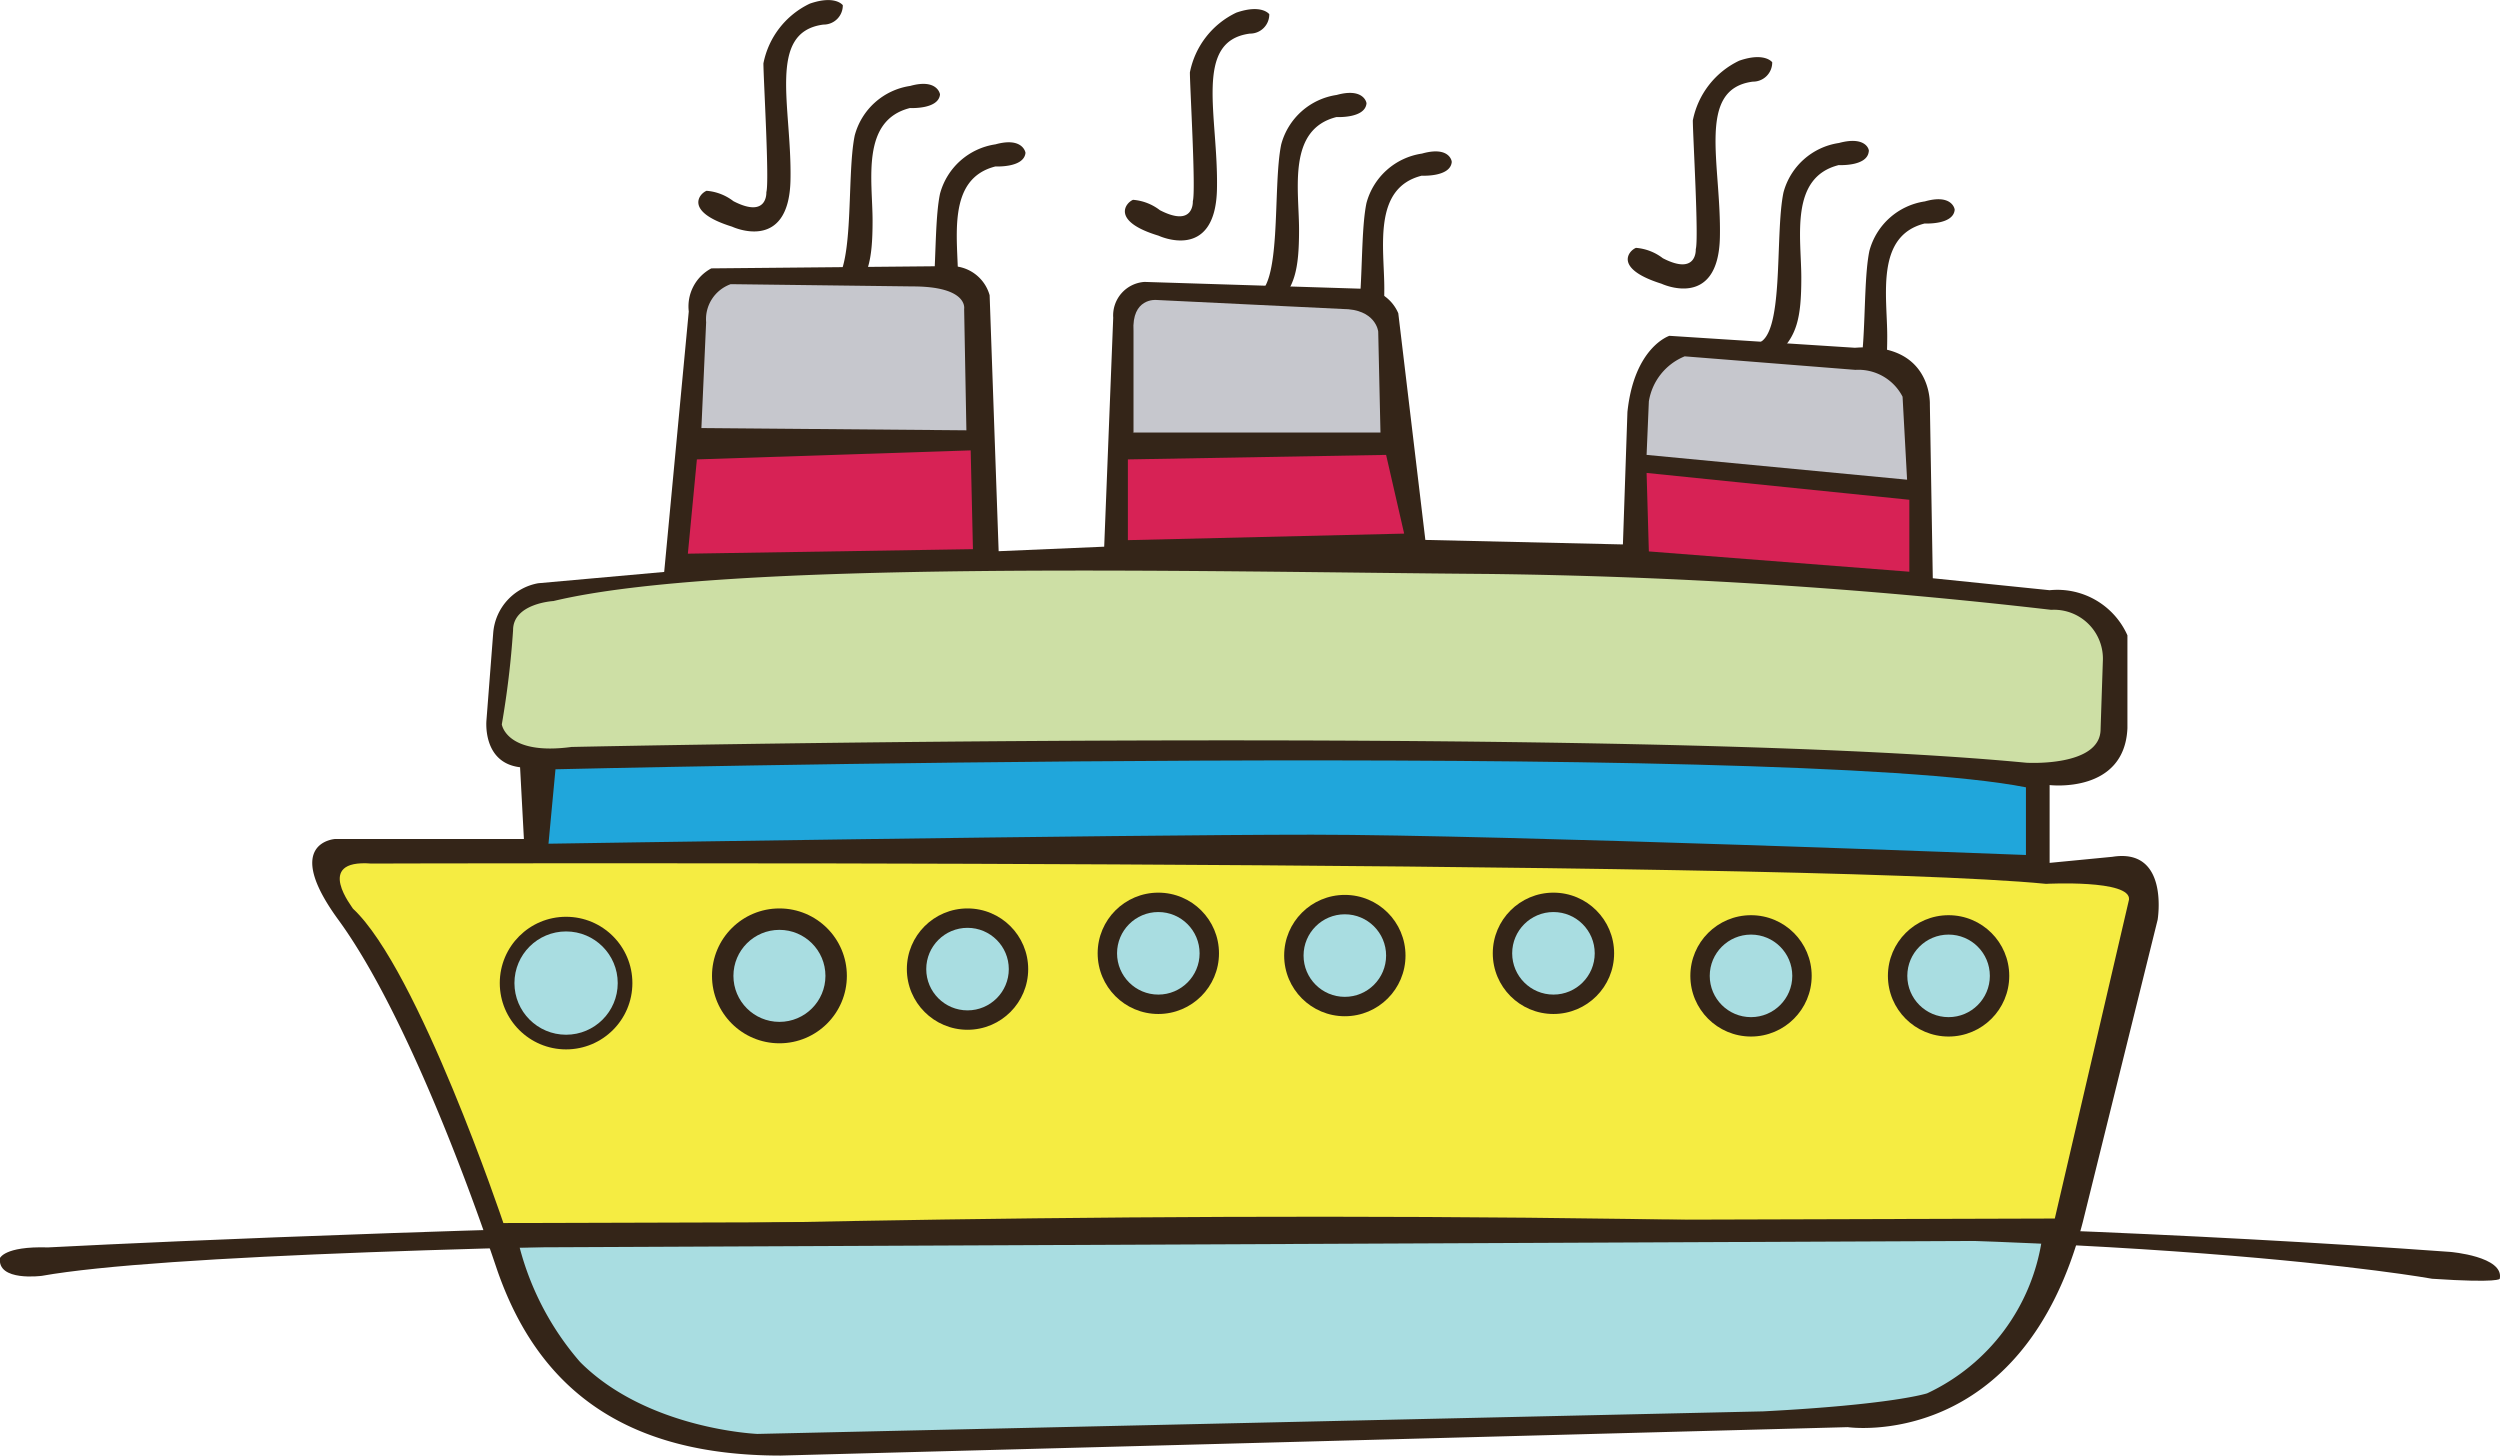 <svg id="Layer_1" data-name="Layer 1" xmlns="http://www.w3.org/2000/svg" viewBox="0 0 110.85 64.54"><defs><style>.cls-1{fill:#342518;}.cls-2{fill:#f5ec42;}.cls-3{fill:#a9dde1;}.cls-4{fill:#20a6db;}.cls-5{fill:#cddfa5;}.cls-6{fill:#d72255;}.cls-7{fill:#c6c7cd;}</style></defs><title>Ship</title><path class="cls-1" d="M3380.13,819.77s2.52,1.19,2.59-2.06-1.06-6.57,1.46-6.9a0.85,0.85,0,0,0,.86-0.86s-0.33-.46-1.46-0.07a3.73,3.73,0,0,0-2.06,2.65c0,0.66.27,5.24,0.13,5.71,0,0,.07,1.19-1.46.4a2.24,2.24,0,0,0-1.19-.46C3378.67,818.31,3378,819.1,3380.13,819.77Z" transform="translate(-3306.46 -807.19)"/><path class="cls-1" d="M3388,813.53a3,3,0,0,0-2.46,2.19c-0.4,1.92.07,6.5-1.2,6.7a1,1,0,0,0-.73.6c0,0.4.8,0.66,1.66-.13s1.06-1.59,1.06-3.38-0.53-4.45,1.66-5c0,0,1.26.07,1.33-.6C3389.36,813.86,3389.22,813.2,3388,813.53Z" transform="translate(-3306.46 -807.19)"/><path class="cls-1" d="M3391.81,816.12a3,3,0,0,0-2.46,2.19c-0.4,1.92.07,6.5-1.2,6.7a1,1,0,0,0-.73.6c0,0.4.8,0.66,1.66-.13s1.06-1.59,1.06-3.38-0.53-4.45,1.66-5c0,0,1.26.07,1.33-.6C3393.14,816.45,3393,815.78,3391.81,816.12Z" transform="translate(-3306.46 -807.19)"/><path class="cls-1" d="M3357.83,817.64s2.52,1.19,2.59-2.06-1.06-6.57,1.46-6.9a0.85,0.85,0,0,0,.86-0.86s-0.33-.46-1.46-0.07a3.73,3.73,0,0,0-2.06,2.65c0,0.66.27,5.24,0.13,5.71,0,0,.07,1.19-1.46.4a2.24,2.24,0,0,0-1.19-.46C3356.37,816.18,3355.71,817,3357.83,817.64Z" transform="translate(-3306.46 -807.19)"/><path class="cls-1" d="M3365.73,811.4a3,3,0,0,0-2.46,2.19c-0.4,1.92.07,6.5-1.2,6.7a1,1,0,0,0-.73.6c0,0.4.8,0.66,1.66-.13s1.06-1.59,1.06-3.38-0.53-4.45,1.66-5c0,0,1.26.07,1.33-.6C3367.06,811.74,3366.92,811.07,3365.73,811.4Z" transform="translate(-3306.46 -807.19)"/><path class="cls-1" d="M3369.51,814a3,3,0,0,0-2.46,2.19c-0.4,1.92.07,6.5-1.2,6.7a1,1,0,0,0-.73.6c0,0.4.8,0.66,1.66-.13s1.06-1.59,1.06-3.38-0.53-4.45,1.66-5c0,0,1.26.07,1.33-.6C3370.84,814.32,3370.71,813.66,3369.51,814Z" transform="translate(-3306.46 -807.19)"/><path class="cls-1" d="M3338.92,817.24s2.52,1.19,2.59-2.06-1.06-6.57,1.46-6.9a0.85,0.85,0,0,0,.86-0.86s-0.33-.46-1.46-0.07a3.73,3.73,0,0,0-2.06,2.65c0,0.66.27,5.24,0.13,5.71,0,0,.07,1.19-1.46.4a2.24,2.24,0,0,0-1.19-.46C3337.46,815.78,3336.79,816.58,3338.92,817.24Z" transform="translate(-3306.46 -807.19)"/><path class="cls-1" d="M3346.82,811a3,3,0,0,0-2.46,2.19c-0.4,1.92.07,6.5-1.2,6.7a1,1,0,0,0-.73.6c0,0.4.8,0.66,1.66-.13s1.06-1.59,1.06-3.38-0.53-4.45,1.66-5c0,0,1.26.07,1.33-.6C3348.14,811.34,3348,810.67,3346.82,811Z" transform="translate(-3306.46 -807.19)"/><path class="cls-1" d="M3350.6,813.59a3,3,0,0,0-2.46,2.19c-0.4,1.92.07,6.5-1.19,6.7a1,1,0,0,0-.73.6c0,0.4.8,0.66,1.66-.13s1.06-1.59,1.06-3.38-0.53-4.45,1.66-5c0,0,1.26.07,1.33-.6C3351.93,813.93,3351.79,813.26,3350.6,813.59Z" transform="translate(-3306.46 -807.19)"/><path class="cls-1" d="M3329.69,844.39h-8.36s-2.39.13,0.13,3.58,5.18,10,7,15.4,5.71,8.36,12.61,8.36l47.32-1.26s7.76,1.13,10.42-9.09l3.32-13.41s0.53-3.19-2-2.79l-2.79.27V842s3.32,0.4,3.45-2.52v-4.12a3.4,3.4,0,0,0-3.45-2l-5.18-.53-0.13-7.7s0.13-2.79-3.32-2.52l-8.23-.53s-1.56.5-1.86,3.38l-0.2,5.87-8.76-.2-1.2-10.05a1.79,1.79,0,0,0-1.69-1.09l-9.56-.3a1.49,1.49,0,0,0-1.39,1.59l-0.4,10.15-4.68.2-0.4-11.35a1.77,1.77,0,0,0-1.79-1.29l-10.55.1A1.91,1.91,0,0,0,3337,821l-1.09,11.55-5.58.5a2.43,2.43,0,0,0-2,2.19l-0.3,3.88s-0.2,1.89,1.49,2.09Z" transform="translate(-3306.46 -807.19)"/><path class="cls-2" d="M3322.92,845.48s63.11-.2,74.26.9c0,0,3.78-.2,3.68.7l-3.29,14.14-68.79.2s-3.78-11.25-6.67-13.94C3322.13,847.47,3320.34,845.28,3322.92,845.48Z" transform="translate(-3306.46 -807.19)"/><path class="cls-3" d="M3329.5,862.5l67.49-.3a9,9,0,0,1-5.08,6.77s-1.49.5-7.27,0.8l-44.6,1s-4.88-.2-7.86-3.19A12.62,12.62,0,0,1,3329.5,862.5Z" transform="translate(-3306.46 -807.19)"/><circle class="cls-1" cx="25.1" cy="43.59" r="2.94"/><circle class="cls-3" cx="25.1" cy="43.59" r="2.29"/><circle class="cls-1" cx="34.56" cy="43.27" r="2.99"/><circle class="cls-3" cx="34.56" cy="43.27" r="2.04"/><circle class="cls-1" cx="42.9" cy="42.97" r="2.69"/><circle class="cls-3" cx="42.9" cy="42.97" r="1.83"/><circle class="cls-1" cx="51.36" cy="42.27" r="2.69"/><circle class="cls-3" cx="51.36" cy="42.27" r="1.83"/><circle class="cls-1" cx="59.63" cy="42.37" r="2.69"/><circle class="cls-3" cx="59.63" cy="42.37" r="1.83"/><circle class="cls-1" cx="68.88" cy="42.27" r="2.69"/><circle class="cls-3" cx="68.88" cy="42.27" r="1.83"/><circle class="cls-1" cx="77.64" cy="43.27" r="2.69"/><circle class="cls-3" cx="77.64" cy="43.27" r="1.83"/><circle class="cls-1" cx="86.4" cy="43.27" r="2.69"/><circle class="cls-3" cx="86.4" cy="43.27" r="1.83"/><path class="cls-4" d="M3331.09,841.3s54.65-1.29,65.2.8v3s-23.2-.9-31.66-0.9-33.85.4-33.85,0.4Z" transform="translate(-3306.46 -807.19)"/><path class="cls-5" d="M3331,833.84s-1.79.1-1.79,1.29a40,40,0,0,1-.5,4.18s0.2,1.39,3.09,1c0,0,46.69-1,64.51.7,0,0,3.29.2,3.29-1.49l0.1-3a2.17,2.17,0,0,0-2.29-2.29,241.38,241.38,0,0,0-24.89-1.59C3359.46,832.54,3338.65,832,3331,833.84Z" transform="translate(-3306.46 -807.19)"/><polygon class="cls-6" points="30.9 20.37 30.5 24.55 43.14 24.35 43.04 19.97 30.9 20.37"/><path class="cls-7" d="M3337.56,826.17l11.75,0.1-0.1-5.38s0.2-1-2.29-1l-8.06-.1a1.65,1.65,0,0,0-1.09,1.69Z" transform="translate(-3306.46 -807.19)"/><polygon class="cls-6" points="50.01 20.37 61.46 20.17 62.26 23.66 50.01 23.95 50.01 20.37"/><path class="cls-7" d="M3356.67,826.37h11l-0.1-4.48s-0.1-1-1.59-1l-8.26-.4s-1.09-.1-1,1.39v4.48Z" transform="translate(-3306.46 -807.19)"/><polygon class="cls-6" points="73.01 20.97 84.66 22.16 84.66 25.35 73.11 24.45 73.01 20.97"/><path class="cls-7" d="M3379.47,827.36l11.55,1.1-0.2-3.68a2.2,2.2,0,0,0-2.09-1.19l-7.57-.6a2.6,2.6,0,0,0-1.59,2Z" transform="translate(-3306.46 -807.19)"/><path class="cls-1" d="M3308.59,862.5s59.73-3.19,106.52.2c0,0,2.39.2,2.19,1.19,0,0,0,.2-3,0,0,0-13.14-2.39-41.61-1.79,0,0-53.89-.2-64.37,1.66,0,0-2,.27-1.86-0.8C3306.47,863,3306.6,862.44,3308.59,862.5Z" transform="translate(-3306.46 -807.19)"/></svg>